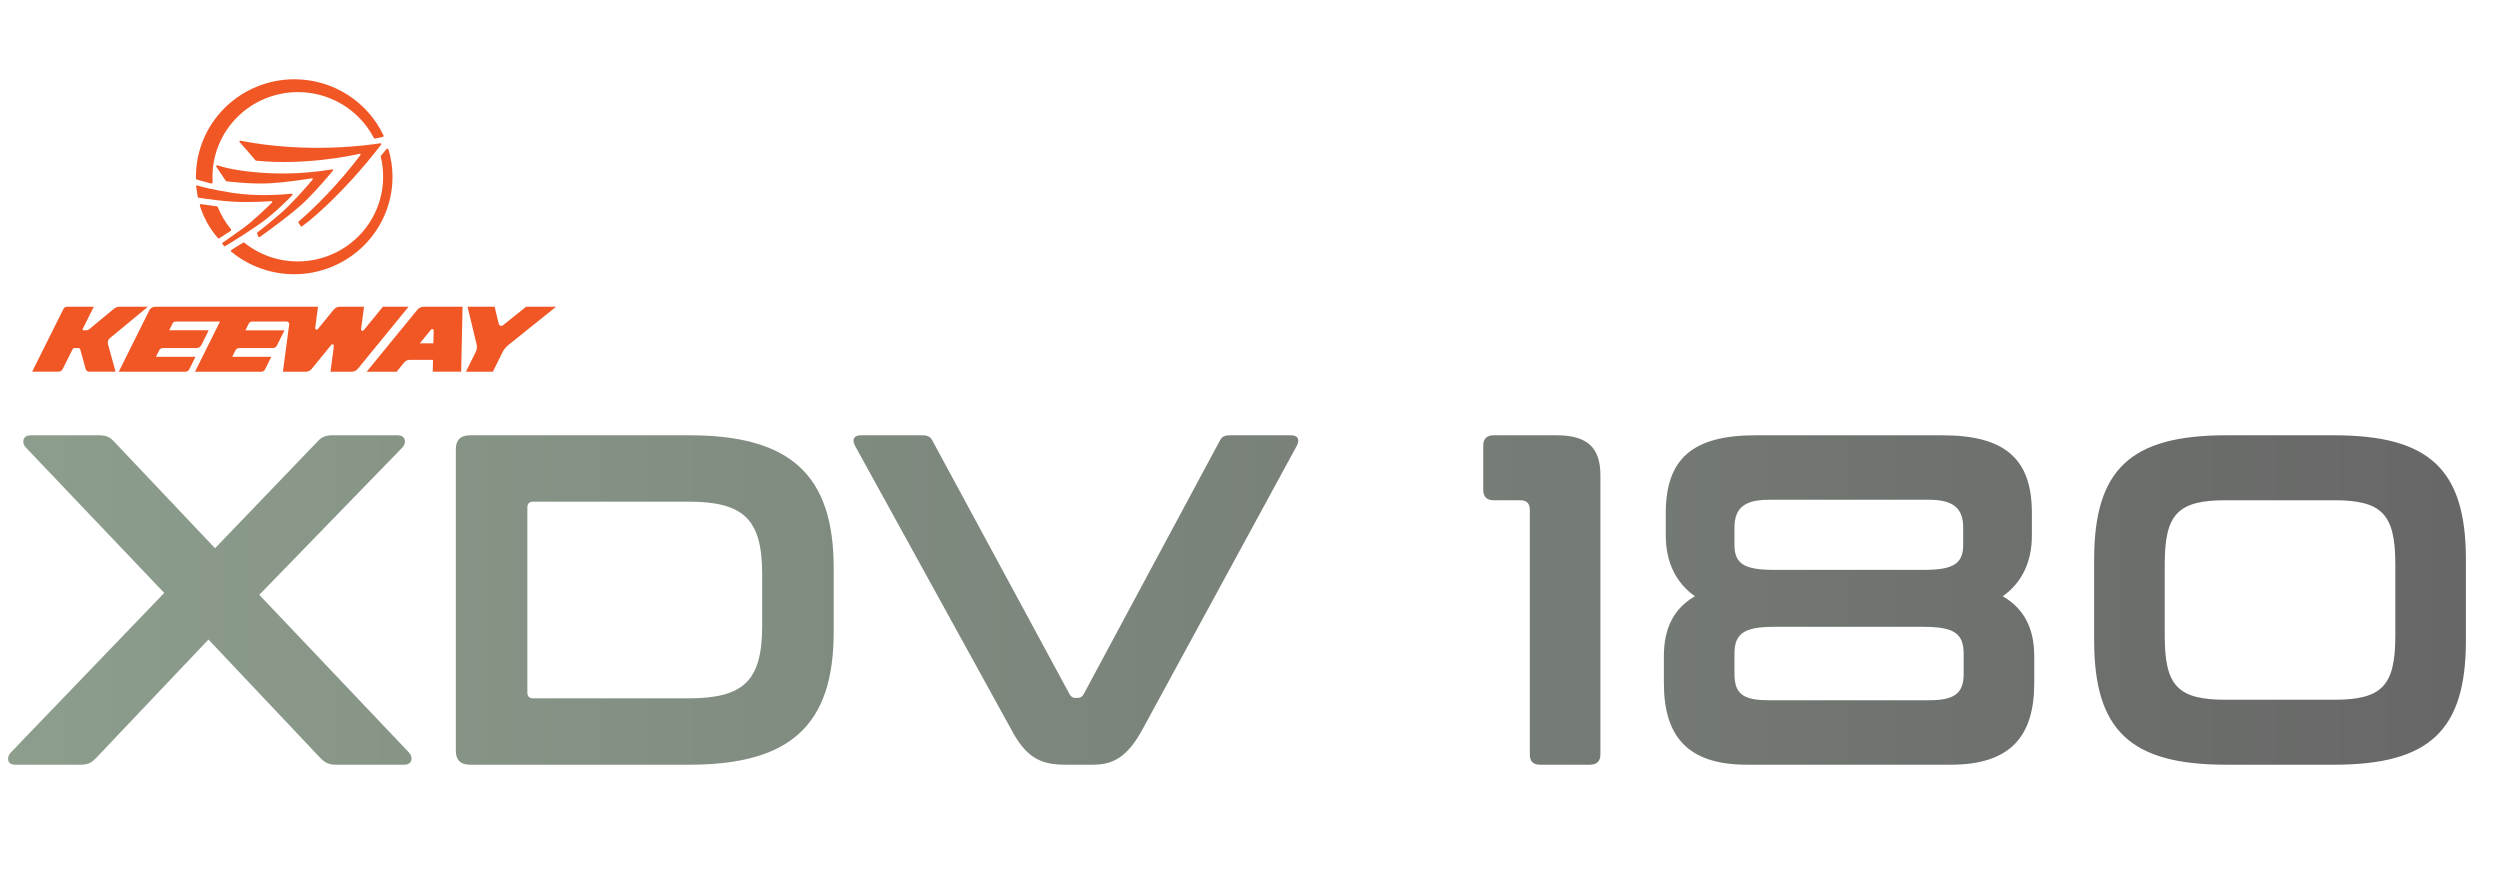<svg width="255" height="91" viewBox="0 0 255 91" fill="none" xmlns="http://www.w3.org/2000/svg">
<path d="M33.888 44.4H40.56C41.424 44.4 41.472 45.216 41.04 45.648L26.448 60.672L41.712 76.752C42.144 77.184 42.096 78 41.232 78H34.272C33.504 78 33.12 77.76 32.688 77.328L21.264 65.232L9.792 77.328C9.36 77.76 9.024 78 8.256 78H1.536C0.672 78 0.672 77.184 1.104 76.752L16.752 60.48L2.64 45.648C2.208 45.216 2.256 44.4 3.12 44.4H10.128C10.896 44.4 11.28 44.64 11.664 45.072L21.936 55.92L32.352 45.072C32.736 44.64 33.12 44.4 33.888 44.4ZM47.933 44.4H70.349C80.765 44.4 85.037 48.576 85.037 57.936V64.464C85.037 73.824 80.765 78 70.349 78H47.933C46.973 78 46.493 77.52 46.493 76.56V45.84C46.493 44.88 46.973 44.4 47.933 44.4ZM53.789 51.792V70.608C53.789 71.04 53.981 71.232 54.413 71.232H70.157C75.821 71.232 77.741 69.504 77.741 63.84V58.56C77.741 52.896 75.821 51.168 70.157 51.168H54.413C53.981 51.168 53.789 51.36 53.789 51.792ZM87.806 44.4H94.046C94.67 44.4 94.91 44.544 95.15 45.024L109.118 70.848C109.262 71.088 109.454 71.184 109.694 71.184H109.934C110.174 71.184 110.366 71.088 110.51 70.848L124.382 45.024C124.622 44.544 124.862 44.4 125.486 44.4H131.678C132.446 44.4 132.59 44.88 132.254 45.504L116.558 74.352C114.974 77.28 113.486 78 111.47 78H108.638C106.142 78 104.654 77.28 103.118 74.352L87.23 45.504C86.894 44.88 87.038 44.4 87.806 44.4ZM152.346 44.4H158.778C161.946 44.4 163.242 45.696 163.242 48.48V76.944C163.242 77.664 162.858 78 162.138 78H157.098C156.378 78 156.042 77.664 156.042 76.944V52.032C156.042 51.312 155.706 51.024 155.034 51.024H152.346C151.674 51.024 151.29 50.688 151.29 49.968V45.456C151.29 44.736 151.674 44.4 152.346 44.4ZM179.028 44.4H198.132C204.564 44.4 207.252 46.848 207.252 52.32V54.624C207.252 57.36 206.196 59.472 204.276 60.816C206.436 62.064 207.492 64.08 207.492 66.912V69.696C207.492 75.12 205.044 78 198.996 78H178.164C172.164 78 169.716 75.12 169.716 69.696V66.912C169.716 64.08 170.724 62.064 172.884 60.816C170.964 59.472 169.908 57.36 169.908 54.624V52.32C169.908 46.848 172.596 44.4 179.028 44.4ZM176.916 66.672V68.736C176.916 70.752 177.78 71.424 180.372 71.424H196.788C199.38 71.424 200.292 70.704 200.292 68.736V66.672C200.292 64.608 199.284 63.936 196.212 63.936H180.948C177.924 63.936 176.916 64.608 176.916 66.672ZM176.916 53.808V55.584C176.916 57.504 177.924 58.128 180.948 58.128H196.212C199.236 58.128 200.244 57.504 200.244 55.584V53.808C200.244 51.84 199.236 50.976 196.74 50.976H180.42C177.924 50.976 176.916 51.84 176.916 53.808ZM227.043 44.4H238.083C247.827 44.4 251.523 47.904 251.523 57.072V65.328C251.523 74.496 247.827 78 238.083 78H227.043C217.299 78 213.603 74.496 213.603 65.328V57.072C213.603 47.904 217.299 44.4 227.043 44.4ZM220.803 57.552V64.848C220.803 69.936 222.099 71.376 227.043 71.376H238.083C242.979 71.376 244.323 69.936 244.323 64.848V57.552C244.323 52.464 242.979 51.024 238.083 51.024H227.043C222.099 51.024 220.803 52.464 220.803 57.552Z" fill="url(#paint0_linear_1212_18560)"/>
<path d="M11.208 34.49L15.086 31.285H12.195C11.989 31.285 11.789 31.356 11.631 31.486L9.064 33.609C9.001 33.66 8.921 33.688 8.839 33.689H8.507C8.492 33.689 8.477 33.685 8.464 33.678C8.452 33.672 8.44 33.661 8.433 33.648C8.425 33.636 8.42 33.621 8.42 33.607C8.42 33.593 8.422 33.578 8.429 33.565L9.568 31.284H6.848C6.769 31.284 6.692 31.306 6.624 31.347C6.557 31.388 6.503 31.448 6.468 31.517L3.277 37.912H5.943C6.039 37.912 6.133 37.885 6.214 37.836C6.295 37.785 6.36 37.714 6.402 37.629L7.415 35.6C7.43 35.57 7.452 35.545 7.48 35.528C7.508 35.511 7.541 35.502 7.574 35.502H8.015C8.053 35.502 8.09 35.515 8.12 35.538C8.151 35.56 8.173 35.593 8.183 35.629L8.735 37.64C8.757 37.718 8.803 37.787 8.868 37.836C8.933 37.885 9.013 37.912 9.095 37.912H11.785L11.014 35.103C10.984 34.993 10.986 34.877 11.021 34.767C11.055 34.658 11.12 34.562 11.209 34.489L11.208 34.49Z" fill="#F15625"/>
<path d="M37.401 37.914H40.457L41.226 36.971C41.293 36.889 41.378 36.823 41.474 36.778C41.571 36.732 41.676 36.709 41.783 36.708H44.168L44.141 37.913H47.038L47.182 31.284H43.231C43.104 31.284 42.978 31.312 42.863 31.367C42.748 31.421 42.647 31.5 42.567 31.598L37.401 37.913V37.914ZM44.234 33.707L44.204 35.019H42.821L43.974 33.612C43.992 33.589 44.019 33.572 44.048 33.564C44.078 33.556 44.109 33.557 44.138 33.568C44.167 33.578 44.191 33.597 44.208 33.622C44.226 33.647 44.234 33.676 44.234 33.707Z" fill="#F15625"/>
<path d="M50.272 37.914H47.522L48.527 35.897C48.646 35.656 48.677 35.382 48.614 35.122L47.689 31.285H50.452L50.873 33.039C50.884 33.083 50.905 33.123 50.936 33.155C50.966 33.188 51.005 33.212 51.047 33.227C51.089 33.241 51.136 33.244 51.18 33.236C51.224 33.227 51.265 33.209 51.3 33.18L53.664 31.284H56.722L51.851 35.194C51.598 35.397 51.392 35.652 51.249 35.942L50.27 37.912L50.272 37.914Z" fill="#F15625"/>
<path d="M34.056 35.285L33.709 37.914H35.887C36.003 37.914 36.117 37.888 36.222 37.838C36.327 37.788 36.418 37.716 36.491 37.627L41.675 31.285H39.058L37.089 33.693C37.069 33.717 37.04 33.734 37.009 33.742C36.978 33.749 36.945 33.746 36.915 33.733C36.886 33.72 36.861 33.699 36.845 33.672C36.829 33.644 36.822 33.612 36.826 33.581L37.131 31.286H34.66C34.543 31.285 34.427 31.31 34.321 31.36C34.216 31.409 34.123 31.482 34.049 31.572L32.413 33.572C32.392 33.596 32.364 33.614 32.333 33.62C32.302 33.628 32.27 33.625 32.24 33.613C32.211 33.601 32.186 33.58 32.17 33.553C32.153 33.526 32.146 33.494 32.149 33.463L32.436 31.286H15.824C15.701 31.285 15.581 31.319 15.477 31.382C15.373 31.446 15.289 31.538 15.235 31.646L12.114 37.914H18.914C18.995 37.914 19.074 37.891 19.143 37.848C19.212 37.806 19.267 37.746 19.303 37.675L19.94 36.395H15.908L16.242 35.725C16.276 35.659 16.326 35.602 16.39 35.563C16.454 35.524 16.526 35.503 16.602 35.503H20.026C20.133 35.503 20.238 35.474 20.329 35.418C20.42 35.363 20.493 35.284 20.541 35.19L21.286 33.69H17.256L17.6 32.999C17.63 32.939 17.676 32.888 17.734 32.852C17.792 32.817 17.858 32.798 17.927 32.798H22.438L19.892 37.915H26.648C26.729 37.915 26.808 37.892 26.877 37.85C26.945 37.808 27.001 37.747 27.036 37.675L27.674 36.396H23.686L24.014 35.741C24.049 35.67 24.103 35.61 24.17 35.569C24.237 35.527 24.315 35.505 24.394 35.505H27.822C27.911 35.505 27.997 35.48 28.072 35.434C28.147 35.388 28.208 35.323 28.247 35.245L29.019 33.691H25.034L25.378 33C25.408 32.94 25.454 32.889 25.511 32.853C25.569 32.818 25.636 32.799 25.704 32.799H29.248C29.284 32.799 29.32 32.806 29.352 32.821C29.385 32.835 29.414 32.857 29.438 32.883C29.461 32.91 29.479 32.941 29.489 32.975C29.499 33.009 29.502 33.045 29.497 33.079L28.857 37.915H31.181C31.298 37.915 31.413 37.889 31.517 37.839C31.623 37.79 31.715 37.718 31.788 37.628L33.792 35.176C33.812 35.152 33.84 35.133 33.871 35.126C33.902 35.118 33.936 35.121 33.965 35.133C33.995 35.145 34.02 35.167 34.035 35.194C34.051 35.222 34.057 35.254 34.053 35.285L34.056 35.285Z" fill="#F15625"/>
<path d="M22.189 16.86C22.105 16.83 22.014 16.939 22.063 17.012L23.039 18.456C23.052 18.477 23.073 18.489 23.097 18.492C23.415 18.532 25.724 18.804 27.584 18.692C29.221 18.594 31.158 18.294 31.809 18.188C31.887 18.175 31.939 18.265 31.888 18.324C31.398 18.899 29.789 20.761 28.639 21.751C27.442 22.781 26.477 23.537 26.252 23.711C26.222 23.733 26.211 23.773 26.225 23.808L26.357 24.143C26.377 24.194 26.439 24.213 26.485 24.181C27.033 23.794 29.991 21.685 31.308 20.355C32.482 19.17 33.577 17.869 33.956 17.409C34.005 17.349 33.953 17.262 33.876 17.275C31.562 17.663 29.211 17.784 26.87 17.634C24.138 17.444 22.755 17.062 22.19 16.861L22.189 16.86Z" fill="#F15625"/>
<path d="M29.821 19.899C29.876 19.842 29.828 19.748 29.749 19.756C28.949 19.84 26.232 20.073 23.694 19.669C21.683 19.345 20.701 19.093 20.276 18.961L20.114 18.913C20.054 18.896 19.997 18.946 20.006 19.007L20.171 20.09C20.177 20.126 20.204 20.154 20.239 20.16C20.643 20.227 23.026 20.606 24.894 20.606C26.358 20.606 27.271 20.551 27.673 20.52C27.752 20.514 27.799 20.609 27.742 20.666C27.249 21.152 25.777 22.577 24.773 23.297C23.752 24.029 22.941 24.593 22.701 24.76C22.661 24.788 22.653 24.843 22.683 24.881L22.849 25.089C22.875 25.122 22.921 25.132 22.958 25.11C23.395 24.848 26.014 23.268 27.366 22.18C28.228 21.467 29.049 20.706 29.822 19.899H29.821Z" fill="#F15625"/>
<path d="M19.986 18.03C19.986 15.393 21.044 12.864 22.927 10.999C24.81 9.134 27.364 8.086 30.026 8.086C31.96 8.086 33.853 8.639 35.477 9.679C37.056 10.69 38.316 12.119 39.114 13.804C39.149 13.877 39.105 13.963 39.025 13.978L38.27 14.132C38.214 14.143 38.156 14.116 38.13 14.065C37.404 12.673 36.31 11.502 34.963 10.679C33.588 9.839 32.005 9.394 30.389 9.395C28.077 9.395 25.86 10.304 24.225 11.924C22.59 13.543 21.672 15.74 21.672 18.029C21.672 18.221 21.679 18.405 21.688 18.588C21.692 18.674 21.611 18.738 21.526 18.716L20.08 18.32C20.025 18.305 19.987 18.255 19.987 18.199V18.03H19.986Z" fill="#F15625"/>
<path d="M39.415 15.214C39.48 15.137 39.604 15.16 39.632 15.257C39.898 16.159 40.035 17.094 40.036 18.035C40.036 20.671 38.98 23.198 37.099 25.061C35.218 26.924 32.667 27.971 30.008 27.971C27.667 27.971 25.401 27.159 23.601 25.682C23.535 25.628 23.542 25.526 23.615 25.481L24.783 24.756C24.829 24.728 24.89 24.732 24.933 24.765C26.472 25.997 28.392 26.667 30.371 26.664C32.68 26.664 34.895 25.755 36.528 24.137C38.161 22.519 39.078 20.325 39.078 18.036C39.081 17.345 39 16.657 38.839 15.986C38.83 15.947 38.839 15.906 38.864 15.875L39.414 15.214L39.415 15.214Z" fill="#F15625"/>
<path d="M22.117 21.046C22.161 21.053 22.198 21.083 22.214 21.124C22.538 21.933 22.988 22.69 23.549 23.368C23.598 23.427 23.585 23.514 23.521 23.555L22.38 24.295C22.326 24.33 22.255 24.32 22.214 24.272C21.383 23.303 20.761 22.184 20.384 20.98C20.357 20.894 20.43 20.81 20.52 20.822C21.039 20.889 21.735 20.983 22.117 21.046Z" fill="#F15625"/>
<path d="M36.679 15.687C36.757 15.669 36.816 15.759 36.767 15.822C34.531 18.751 32.196 21.11 30.458 22.593C30.426 22.62 30.419 22.666 30.442 22.7C30.528 22.836 30.62 22.971 30.694 23.107C30.778 23.262 34.858 19.999 38.877 14.749C38.923 14.688 38.873 14.6 38.797 14.612C37.587 14.807 31.349 15.69 24.522 14.35C24.442 14.334 24.386 14.428 24.439 14.489C24.739 14.825 25.394 15.566 26.066 16.361C26.08 16.378 26.101 16.389 26.123 16.392C31.023 16.867 35.611 15.929 36.679 15.687Z" fill="#F15625"/>
<defs>
<linearGradient id="paint0_linear_1212_18560" x1="0" y1="62" x2="255" y2="62" gradientUnits="userSpaceOnUse">
<stop stop-color="#8D9E8D"/>
<stop offset="1" stop-color="#666666"/>
</linearGradient>
</defs>
</svg>
